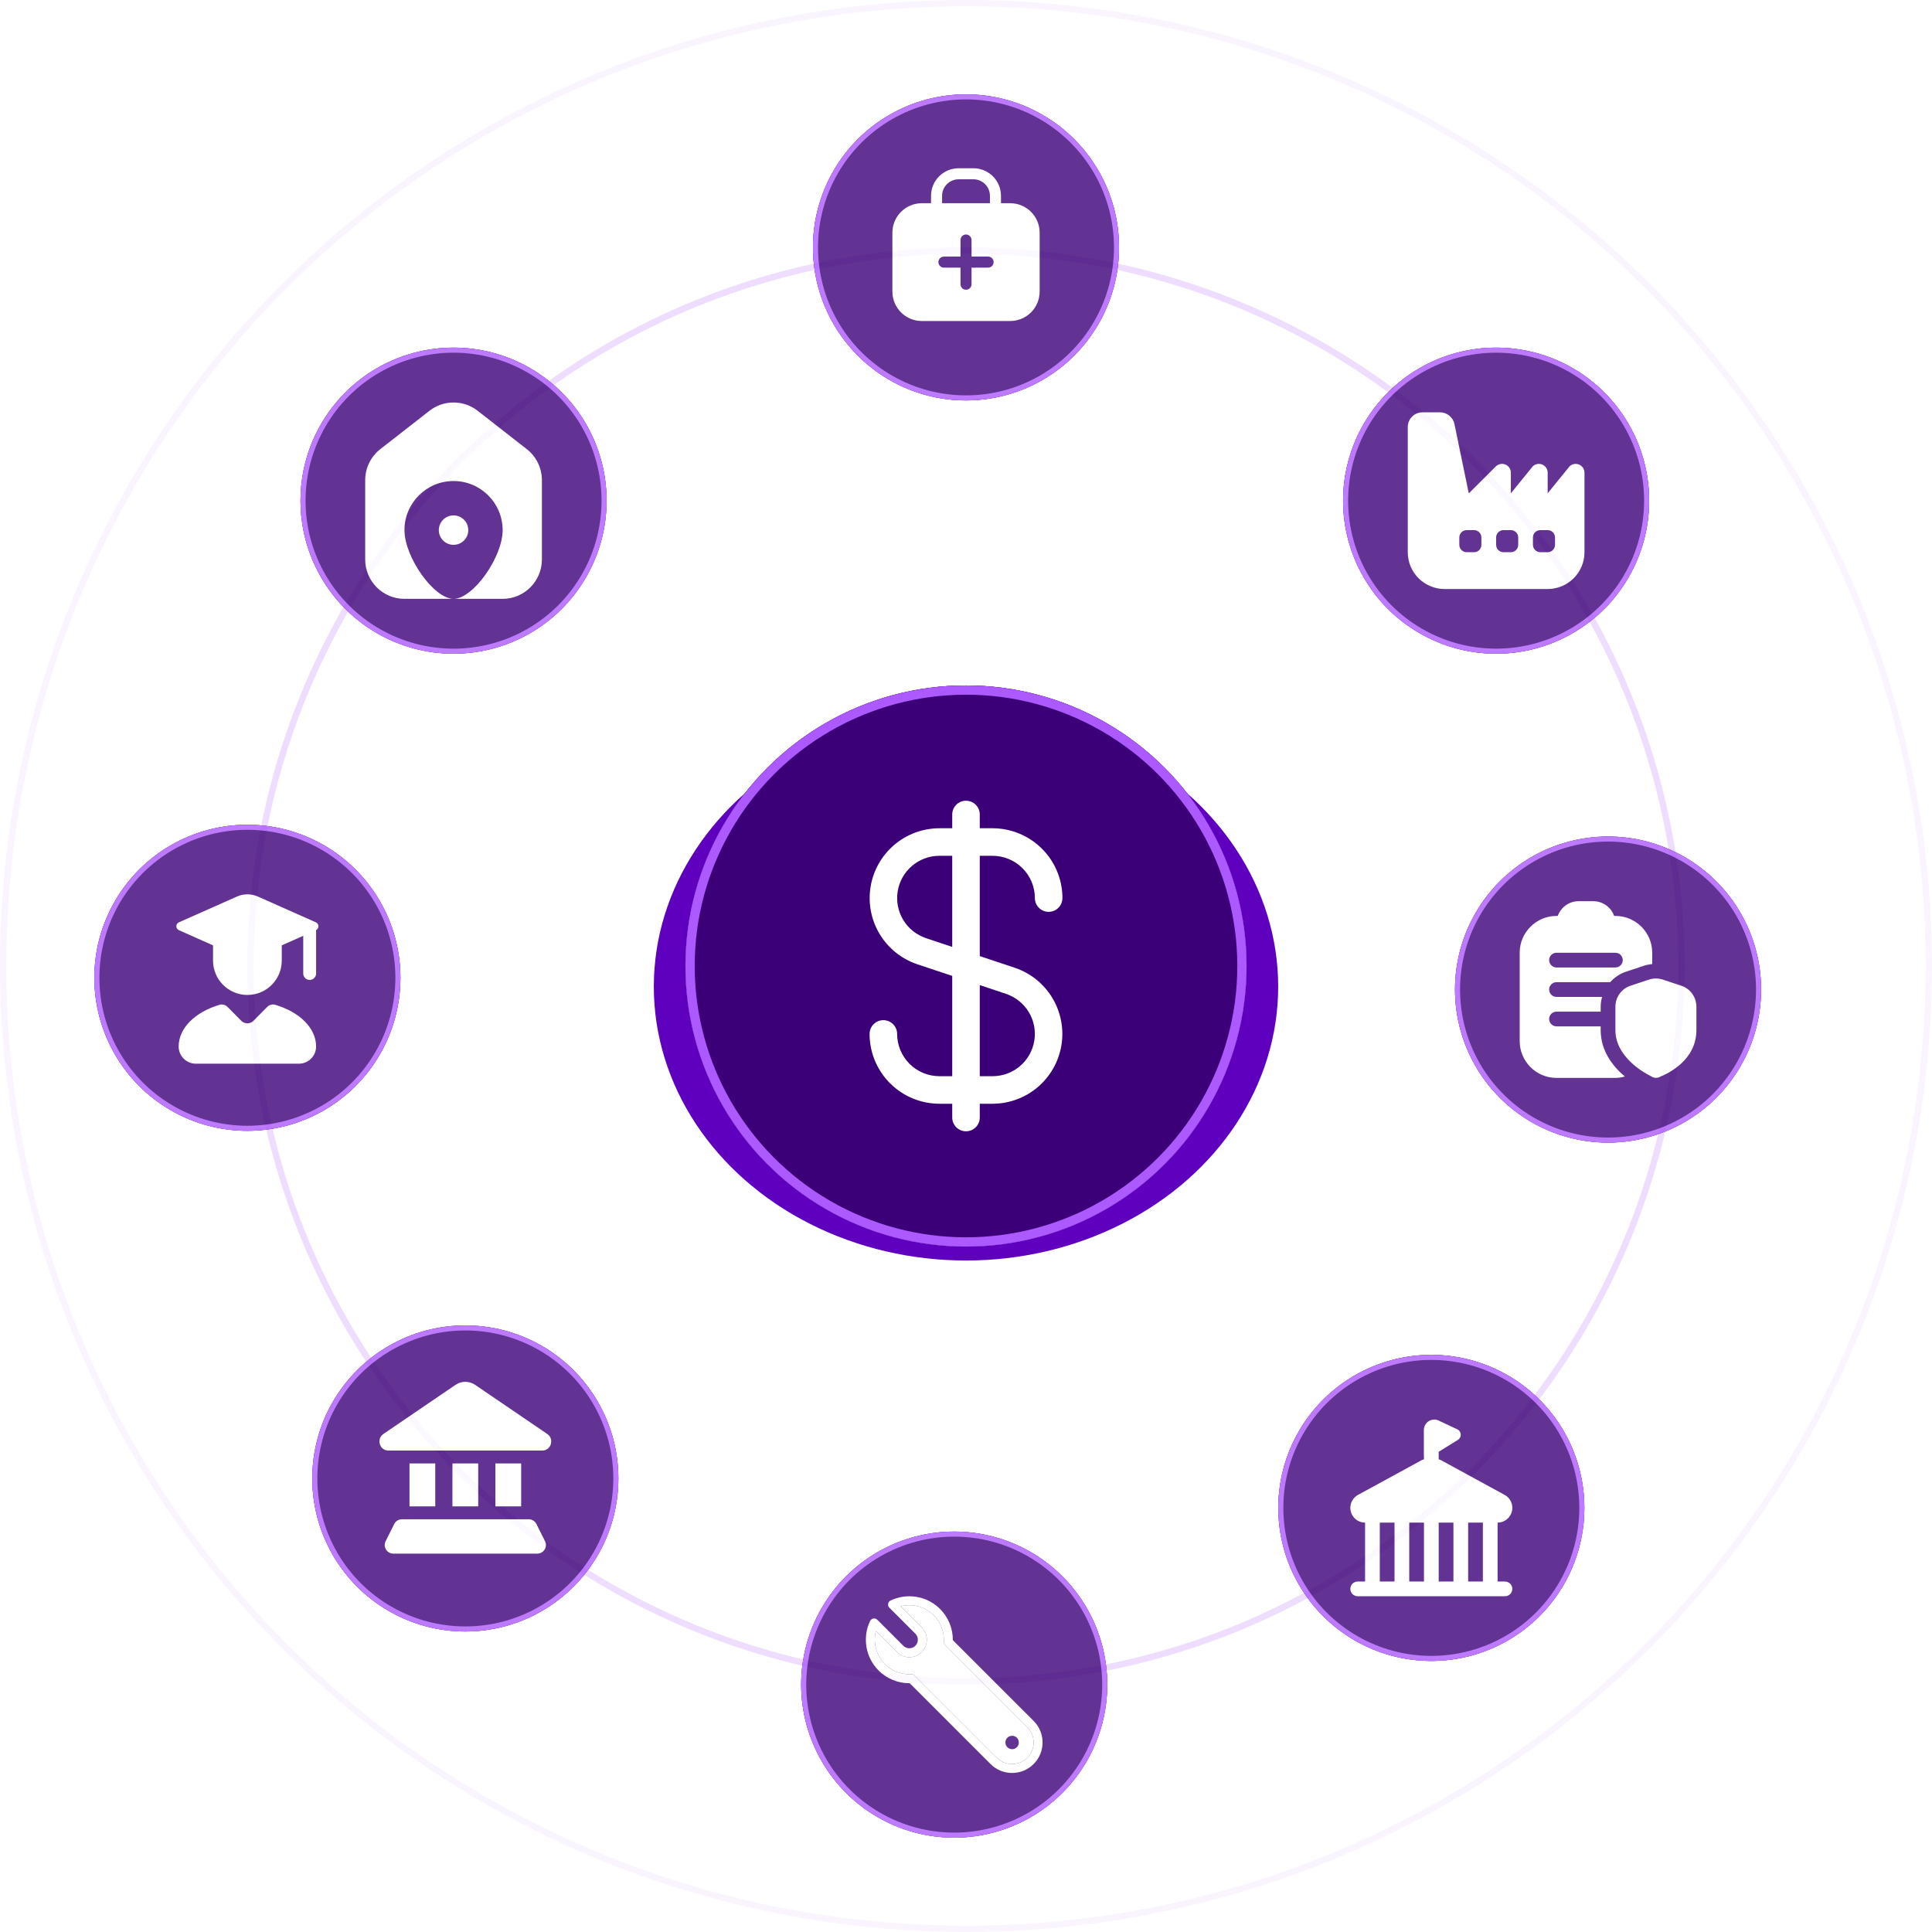 <?xml version="1.0" encoding="UTF-8"?> <svg xmlns="http://www.w3.org/2000/svg" width="314" height="314" viewBox="0 0 314 314" fill="none"><g filter="url(#filter0_f_587_3651)"><ellipse cx="157" cy="160.351" rx="50.738" ry="44.515" fill="#5F00BE"></ellipse></g><circle cx="157" cy="157" r="116.276" stroke="#AC59FF" stroke-opacity="0.2" stroke-width="1.034"></circle><circle cx="157" cy="157" r="156.484" stroke="#AC59FF" stroke-opacity="0.07" stroke-width="1.033"></circle><g opacity="0.8"><path d="M27.977 137.73C35.545 133.361 44.87 133.361 52.438 137.73C60.007 142.1 64.669 150.176 64.669 158.915C64.669 167.654 60.007 175.73 52.438 180.1C44.87 184.469 35.545 184.469 27.977 180.1C20.408 175.73 15.746 167.654 15.746 158.915C15.746 150.176 20.408 142.1 27.977 137.73Z" fill="#4E0399" stroke="#AC59FF" stroke-width="0.821"></path><path d="M27.977 137.73C35.545 133.361 44.87 133.361 52.438 137.73C60.007 142.1 64.669 150.176 64.669 158.915C64.669 167.654 60.007 175.73 52.438 180.1C44.87 184.469 35.545 184.469 27.977 180.1C20.408 175.73 15.746 167.654 15.746 158.915C15.746 150.176 20.408 142.1 27.977 137.73Z" fill="#4E0399" stroke="#AC59FF" stroke-width="0.821"></path><g filter="url(#filter1_f_587_3651)"><path d="M27.772 137.375C35.467 132.932 44.948 132.932 52.644 137.375V137.375C60.339 141.818 65.08 150.029 65.08 158.915V158.915C65.08 167.801 60.339 176.012 52.644 180.454V180.454C44.948 184.897 35.467 184.897 27.772 180.454V180.454C20.076 176.012 15.336 167.801 15.336 158.915V158.915C15.336 150.029 20.076 141.818 27.772 137.375V137.375Z" fill="#3B0077"></path><path d="M27.977 137.73C35.545 133.361 44.87 133.361 52.438 137.73C60.007 142.1 64.669 150.176 64.669 158.915C64.669 167.654 60.007 175.73 52.438 180.1C44.87 184.469 35.545 184.469 27.977 180.1C20.408 175.73 15.746 167.654 15.746 158.915C15.746 150.176 20.408 142.1 27.977 137.73Z" stroke="#AC59FF" stroke-width="0.821"></path></g><path fill-rule="evenodd" clip-rule="evenodd" d="M49.283 158.218V150.539H51.377V158.218C51.377 158.796 50.908 159.265 50.33 159.265C49.752 159.265 49.283 158.796 49.283 158.218Z" fill="white"></path><path d="M45.793 156.122V151.934H34.624V156.122C34.624 159.206 37.125 161.706 40.209 161.706C43.293 161.706 45.793 159.206 45.793 156.122Z" fill="white"></path><path d="M29.078 149.903L38.507 145.713C39.59 145.231 40.826 145.231 41.909 145.713L51.337 149.903C51.89 150.149 51.89 150.933 51.337 151.179L41.909 155.369C40.826 155.851 39.59 155.851 38.507 155.369L29.078 151.179C28.525 150.933 28.525 150.149 29.078 149.903Z" fill="white"></path><path d="M43.416 163.662L41.198 165.904C40.651 166.457 39.759 166.457 39.213 165.904L36.995 163.662C36.652 163.315 36.152 163.167 35.685 163.305C31.769 164.456 29.037 167.059 29.037 170.084C29.037 171.626 30.287 172.876 31.829 172.876H48.582C50.124 172.876 51.374 171.626 51.374 170.084C51.374 167.059 48.642 164.456 44.726 163.305C44.258 163.167 43.758 163.315 43.416 163.662Z" fill="white"></path></g><g opacity="0.8"><path d="M142.854 252.609C150.422 248.24 159.747 248.24 167.315 252.609C174.884 256.979 179.546 265.055 179.546 273.794C179.546 282.533 174.884 290.609 167.315 294.979C159.747 299.348 150.422 299.348 142.854 294.979C135.285 290.609 130.623 282.533 130.623 273.794C130.623 265.055 135.285 256.979 142.854 252.609Z" fill="#4E0399" stroke="#AC59FF" stroke-width="0.821"></path><path d="M142.854 252.609C150.422 248.24 159.747 248.24 167.315 252.609C174.884 256.979 179.546 265.055 179.546 273.794C179.546 282.533 174.884 290.609 167.315 294.979C159.747 299.348 150.422 299.348 142.854 294.979C135.285 290.609 130.623 282.533 130.623 273.794C130.623 265.055 135.285 256.979 142.854 252.609Z" fill="#4E0399" stroke="#AC59FF" stroke-width="0.821"></path><g filter="url(#filter2_f_587_3651)"><path d="M142.649 252.254C150.344 247.811 159.825 247.811 167.521 252.254V252.254C175.216 256.697 179.957 264.908 179.957 273.794V273.794C179.957 282.68 175.216 290.89 167.521 295.333V295.333C159.825 299.776 150.344 299.776 142.649 295.333V295.333C134.953 290.89 130.213 282.68 130.213 273.794V273.794C130.213 264.908 134.953 256.697 142.649 252.254V252.254Z" fill="#3B0077"></path><path d="M142.854 252.609C150.422 248.24 159.747 248.24 167.315 252.609C174.884 256.979 179.546 265.055 179.546 273.794C179.546 282.533 174.884 290.609 167.315 294.979C159.747 299.348 150.422 299.348 142.854 294.979C135.285 290.609 130.623 282.533 130.623 273.794C130.623 265.055 135.285 256.979 142.854 252.609Z" stroke="#AC59FF" stroke-width="0.821"></path></g><g clip-path="url(#clip0_587_3651)"><path d="M167.996 279.696L154.859 266.562C154.876 264.671 154.13 262.844 152.79 261.502C151.456 260.168 149.682 259.434 147.793 259.434C146.742 259.434 145.688 259.672 144.744 260.123C144.531 260.224 144.381 260.423 144.341 260.655C144.301 260.888 144.377 261.126 144.542 261.292L148.771 265.52C149.033 265.782 149.176 266.131 149.176 266.5C149.176 266.871 149.033 267.218 148.771 267.48C148.509 267.741 148.16 267.885 147.791 267.885C147.42 267.885 147.073 267.741 146.811 267.48L142.583 263.251C142.415 263.084 142.179 263.009 141.946 263.049C141.714 263.089 141.515 263.24 141.414 263.453C140.125 266.151 140.679 269.385 142.793 271.499C144.128 272.833 145.902 273.568 147.791 273.568C147.811 273.568 147.831 273.568 147.851 273.568L160.986 286.702C161.922 287.639 163.165 288.153 164.489 288.153C165.812 288.153 167.056 287.637 167.992 286.702C169.928 284.772 169.928 281.629 167.996 279.696ZM166.969 285.675C166.307 286.337 165.429 286.701 164.493 286.701C163.556 286.701 162.678 286.337 162.016 285.675L148.658 272.317C148.522 272.181 148.336 272.104 148.144 272.104C148.131 272.104 148.116 272.104 148.104 272.106C148 272.112 147.895 272.115 147.791 272.115C146.291 272.115 144.88 271.532 143.821 270.472C142.397 269.049 141.863 266.987 142.357 265.085L145.782 268.51C146.318 269.047 147.033 269.343 147.791 269.343C148.549 269.343 149.264 269.049 149.8 268.51C150.336 267.974 150.632 267.26 150.632 266.502C150.632 265.744 150.336 265.029 149.8 264.493L146.377 261.07C146.838 260.95 147.317 260.888 147.793 260.888C149.293 260.888 150.702 261.471 151.761 262.531C152.889 263.658 153.485 265.22 153.396 266.814C153.385 267.02 153.461 267.222 153.608 267.369L166.967 280.727C168.334 282.09 168.334 284.31 166.969 285.675Z" fill="white"></path><path fill-rule="evenodd" clip-rule="evenodd" d="M166.969 285.675C166.307 286.337 165.429 286.701 164.493 286.701C163.556 286.701 162.678 286.337 162.016 285.675L148.658 272.317C148.522 272.181 148.336 272.104 148.144 272.104C148.131 272.104 148.116 272.104 148.104 272.106C148 272.112 147.895 272.115 147.791 272.115C146.291 272.115 144.88 271.532 143.821 270.472C142.397 269.049 141.863 266.987 142.357 265.085L145.782 268.51C146.318 269.047 147.033 269.343 147.791 269.343C148.549 269.343 149.264 269.049 149.8 268.51C150.336 267.974 150.632 267.26 150.632 266.502C150.632 265.744 150.336 265.029 149.8 264.493L146.377 261.07C146.838 260.95 147.317 260.888 147.793 260.888C149.293 260.888 150.702 261.471 151.761 262.531C152.889 263.658 153.485 265.22 153.396 266.814C153.385 267.02 153.461 267.222 153.608 267.369L166.967 280.727C168.334 282.09 168.334 284.31 166.969 285.675ZM163.722 283.97C163.296 283.545 163.296 282.854 163.722 282.428C164.147 282.003 164.838 282.003 165.265 282.428C165.691 282.854 165.692 283.545 165.265 283.97C164.838 284.395 164.147 284.395 163.722 283.97Z" fill="white"></path></g></g><g opacity="0.8"><path d="M144.77 19.023C152.338 14.654 161.663 14.654 169.231 19.023C176.8 23.393 181.462 31.469 181.462 40.208C181.462 48.947 176.8 57.023 169.231 61.393C161.663 65.762 152.338 65.762 144.77 61.393C137.201 57.023 132.539 48.947 132.539 40.208C132.539 31.469 137.201 23.393 144.77 19.023Z" fill="#4E0399" stroke="#AC59FF" stroke-width="0.821"></path><path d="M144.77 19.023C152.338 14.654 161.663 14.654 169.231 19.023C176.8 23.393 181.462 31.469 181.462 40.208C181.462 48.947 176.8 57.023 169.231 61.393C161.663 65.762 152.338 65.762 144.77 61.393C137.201 57.023 132.539 48.947 132.539 40.208C132.539 31.469 137.201 23.393 144.77 19.023Z" fill="#4E0399" stroke="#AC59FF" stroke-width="0.821"></path><g filter="url(#filter3_f_587_3651)"><path d="M144.565 18.668C152.26 14.225 161.741 14.225 169.437 18.668V18.668C177.132 23.111 181.873 31.322 181.873 40.208V40.208C181.873 49.094 177.132 57.304 169.437 61.747V61.747C161.741 66.19 152.26 66.19 144.565 61.747V61.747C136.869 57.304 132.129 49.094 132.129 40.208V40.208C132.129 31.322 136.869 23.111 144.565 18.668V18.668Z" fill="#3B0077"></path><path d="M144.77 19.023C152.338 14.654 161.663 14.654 169.231 19.023C176.8 23.393 181.462 31.469 181.462 40.208C181.462 48.947 176.8 57.023 169.231 61.393C161.663 65.762 152.338 65.762 144.77 61.393C137.201 57.023 132.539 48.947 132.539 40.208C132.539 31.469 137.201 23.393 144.77 19.023Z" stroke="#AC59FF" stroke-width="0.821"></path></g><path fill-rule="evenodd" clip-rule="evenodd" d="M153.113 31.831C153.113 30.344 154.318 29.139 155.805 29.139H158.199C159.686 29.139 160.891 30.344 160.891 31.831V33.028H153.113V31.831ZM151.318 33.028V31.831C151.318 29.353 153.327 27.344 155.805 27.344H158.199C160.677 27.344 162.686 29.353 162.686 31.831V33.028H164.182C166.825 33.028 168.969 35.171 168.969 37.814V47.388C168.969 50.031 166.825 52.174 164.182 52.174H149.822C147.179 52.174 145.036 50.031 145.036 47.388V37.814C145.036 35.171 147.179 33.028 149.822 33.028H151.318ZM157.002 38.114C157.498 38.114 157.9 38.515 157.9 39.011V41.703H160.592C161.088 41.703 161.49 42.105 161.49 42.601C161.49 43.097 161.088 43.498 160.592 43.498H157.9V46.191C157.9 46.687 157.498 47.088 157.002 47.088C156.506 47.088 156.105 46.687 156.105 46.191V43.498H153.412C152.917 43.498 152.515 43.097 152.515 42.601C152.515 42.105 152.917 41.703 153.412 41.703H156.105V39.011C156.105 38.515 156.506 38.114 157.002 38.114Z" fill="white"></path></g><g opacity="0.8"><path d="M220.396 223.889C227.965 219.519 237.29 219.519 244.858 223.889C252.427 228.258 257.089 236.334 257.089 245.073C257.089 253.812 252.427 261.888 244.858 266.258C237.29 270.627 227.965 270.627 220.396 266.258C212.828 261.888 208.166 253.812 208.166 245.073C208.166 236.334 212.828 228.258 220.396 223.889Z" fill="#4E0399" stroke="#AC59FF" stroke-width="0.821"></path><path d="M220.396 223.889C227.965 219.519 237.29 219.519 244.858 223.889C252.427 228.258 257.089 236.334 257.089 245.073C257.089 253.812 252.427 261.888 244.858 266.258C237.29 270.627 227.965 270.627 220.396 266.258C212.828 261.888 208.166 253.812 208.166 245.073C208.166 236.334 212.828 228.258 220.396 223.889Z" fill="#4E0399" stroke="#AC59FF" stroke-width="0.821"></path><g filter="url(#filter4_f_587_3651)"><path d="M220.192 223.533C227.887 219.09 237.368 219.09 245.064 223.533V223.533C252.759 227.976 257.5 236.187 257.5 245.073V245.073C257.5 253.959 252.759 262.17 245.064 266.613V266.613C237.368 271.056 227.887 271.056 220.192 266.613V266.613C212.496 262.17 207.756 253.959 207.756 245.073V245.073C207.756 236.187 212.496 227.976 220.192 223.533V223.533Z" fill="#3B0077"></path><path d="M220.396 223.889C227.965 219.519 237.29 219.519 244.858 223.889C252.427 228.258 257.089 236.334 257.089 245.073C257.089 253.812 252.427 261.888 244.858 266.258C237.29 270.627 227.965 270.627 220.396 266.258C212.828 261.888 208.166 253.812 208.166 245.073C208.166 236.334 212.828 228.258 220.396 223.889Z" stroke="#AC59FF" stroke-width="0.821"></path></g><g clip-path="url(#clip1_587_3651)"><path d="M244.595 257.039H243.398V247.465C244.719 247.46 245.792 246.385 245.792 245.063C245.792 244.182 245.31 243.373 244.539 242.955L234.243 237.339C234.109 237.266 233.964 237.227 233.824 237.175V235.954L236.977 233.998C237.569 233.603 237.556 232.729 236.953 232.352L234.007 230.97C233.738 230.801 233.427 230.713 233.108 230.713C232.173 230.713 231.413 231.472 231.413 232.409V236.696H231.431V237.175C231.291 237.229 231.146 237.266 231.012 237.339L220.718 242.955C219.945 243.375 219.465 244.181 219.465 245.063C219.465 246.385 220.539 247.46 221.859 247.465V257.039H220.662C220.001 257.039 219.465 257.574 219.465 258.236C219.465 258.898 220.001 259.432 220.662 259.432H244.595C245.257 259.432 245.792 258.898 245.792 258.236C245.792 257.574 245.257 257.039 244.595 257.039ZM231.432 247.466V257.039H229.039V247.466H231.432ZM233.825 247.466H236.218V257.039H233.825V247.466ZM238.612 247.466H241.005V257.039H238.612V247.466ZM224.252 247.466H226.645V257.039H224.252V247.466Z" fill="white"></path></g></g><g opacity="0.8"><path d="M61.482 60.188C69.051 55.818 78.376 55.818 85.944 60.188C93.513 64.557 98.175 72.633 98.175 81.372C98.175 90.111 93.513 98.187 85.944 102.557C78.376 106.926 69.051 106.926 61.482 102.557C53.914 98.187 49.252 90.111 49.252 81.372C49.252 72.633 53.914 64.557 61.482 60.188Z" fill="#4E0399" stroke="#AC59FF" stroke-width="0.821"></path><path d="M61.482 60.188C69.051 55.818 78.376 55.818 85.944 60.188C93.513 64.557 98.175 72.633 98.175 81.372C98.175 90.111 93.513 98.187 85.944 102.557C78.376 106.926 69.051 106.926 61.482 102.557C53.914 98.187 49.252 90.111 49.252 81.372C49.252 72.633 53.914 64.557 61.482 60.188Z" fill="#4E0399" stroke="#AC59FF" stroke-width="0.821"></path><g filter="url(#filter5_f_587_3651)"><path d="M61.278 59.832C68.973 55.389 78.454 55.389 86.15 59.832V59.832C93.845 64.275 98.585 72.486 98.585 81.372V81.372C98.585 90.258 93.845 98.469 86.15 102.911V102.911C78.454 107.354 68.973 107.354 61.278 102.911V102.911C53.582 98.469 48.842 90.258 48.842 81.372V81.372C48.842 72.486 53.582 64.275 61.278 59.832V59.832Z" fill="#3B0077"></path><path d="M61.482 60.188C69.051 55.818 78.376 55.818 85.944 60.188C93.513 64.557 98.175 72.633 98.175 81.372C98.175 90.111 93.513 98.187 85.944 102.557C78.376 106.926 69.051 106.926 61.482 102.557C53.914 98.187 49.252 90.111 49.252 81.372C49.252 72.633 53.914 64.557 61.482 60.188Z" stroke="#AC59FF" stroke-width="0.821"></path></g><path fill-rule="evenodd" clip-rule="evenodd" d="M88.073 78.046V90.923C88.073 94.46 85.216 97.327 81.691 97.327H73.714C76.905 97.327 81.691 90.564 81.691 86.158C81.691 81.752 78.12 78.18 73.714 78.18C69.308 78.18 65.736 81.752 65.736 86.158C65.736 90.564 70.523 97.327 73.714 97.327H65.736C62.211 97.327 59.354 94.46 59.354 90.923V78.046C59.354 76.069 60.263 74.204 61.818 72.991L69.796 66.765C72.1 64.966 75.327 64.966 77.632 66.765L85.61 72.991C87.164 74.204 88.073 76.069 88.073 78.046ZM76.107 86.158C76.107 87.48 75.035 88.551 73.714 88.551C72.392 88.551 71.32 87.48 71.32 86.158C71.32 84.836 72.392 83.765 73.714 83.765C75.035 83.765 76.107 84.836 76.107 86.158Z" fill="white"></path></g><g opacity="0.8"><path d="M230.928 60.188C238.496 55.818 247.821 55.818 255.39 60.188C262.958 64.557 267.62 72.633 267.62 81.372C267.62 90.111 262.958 98.187 255.39 102.557C247.821 106.926 238.496 106.926 230.928 102.557C223.359 98.187 218.697 90.111 218.697 81.372C218.697 72.633 223.36 64.557 230.928 60.188Z" fill="#4E0399" stroke="#AC59FF" stroke-width="0.821"></path><path d="M230.928 60.188C238.496 55.818 247.821 55.818 255.39 60.188C262.958 64.557 267.62 72.633 267.62 81.372C267.62 90.111 262.958 98.187 255.39 102.557C247.821 106.926 238.496 106.926 230.928 102.557C223.359 98.187 218.697 90.111 218.697 81.372C218.697 72.633 223.36 64.557 230.928 60.188Z" fill="#4E0399" stroke="#AC59FF" stroke-width="0.821"></path><g filter="url(#filter6_f_587_3651)"><path d="M230.723 59.832C238.418 55.389 247.9 55.389 255.595 59.832V59.832C263.29 64.275 268.031 72.486 268.031 81.372V81.372C268.031 90.258 263.29 98.469 255.595 102.911V102.911C247.9 107.354 238.418 107.354 230.723 102.911V102.911C223.028 98.469 218.287 90.258 218.287 81.372V81.372C218.287 72.486 223.028 64.275 230.723 59.832V59.832Z" fill="#3B0077"></path><path d="M230.928 60.188C238.496 55.818 247.821 55.818 255.39 60.188C262.958 64.557 267.62 72.633 267.62 81.372C267.62 90.111 262.958 98.187 255.39 102.557C247.821 106.926 238.496 106.926 230.928 102.557C223.359 98.187 218.697 90.111 218.697 81.372C218.697 72.633 223.36 64.557 230.928 60.188Z" stroke="#AC59FF" stroke-width="0.821"></path></g><g clip-path="url(#clip2_587_3651)"><path d="M256.703 75.532C256.2 75.293 255.617 75.357 255.132 75.748L251.536 80.175V76.828C251.537 76.27 251.226 75.772 250.722 75.531C250.219 75.291 249.637 75.356 249.151 75.747L245.554 80.176V76.829C245.555 76.271 245.244 75.774 244.74 75.532C244.237 75.293 243.654 75.357 243.169 75.748L238.714 80.189L236.381 68.899C236.146 67.805 235.161 67.012 234.043 67.012H231.193C229.87 67.012 228.799 68.083 228.799 69.405V89.748C228.799 93.052 231.479 95.731 234.783 95.731H251.536C254.84 95.731 257.519 93.052 257.519 89.748V76.829C257.519 76.271 257.207 75.774 256.703 75.532ZM240.766 88.551C240.766 89.212 240.23 89.748 239.569 89.748H238.372C237.712 89.748 237.176 89.212 237.176 88.551V87.355C237.176 86.694 237.712 86.158 238.372 86.158H239.569C240.23 86.158 240.766 86.694 240.766 87.355V88.551ZM246.749 88.551C246.749 89.212 246.213 89.748 245.552 89.748H244.356C243.695 89.748 243.159 89.212 243.159 88.551V87.355C243.159 86.694 243.695 86.158 244.356 86.158H245.552C246.213 86.158 246.749 86.694 246.749 87.355V88.551ZM252.732 88.551C252.732 89.212 252.196 89.748 251.536 89.748H250.339C249.678 89.748 249.142 89.212 249.142 88.551V87.355C249.142 86.694 249.678 86.158 250.339 86.158H251.536C252.196 86.158 252.732 86.694 252.732 87.355V88.551Z" fill="white"></path></g></g><g opacity="0.8"><path d="M249.117 139.645C256.686 135.275 266.011 135.275 273.579 139.645C281.148 144.014 285.81 152.09 285.81 160.829C285.809 169.568 281.147 177.644 273.579 182.014C266.011 186.383 256.686 186.383 249.117 182.014C241.549 177.644 236.887 169.568 236.887 160.829C236.887 152.09 241.549 144.014 249.117 139.645Z" fill="#4E0399" stroke="#AC59FF" stroke-width="0.821"></path><path d="M249.117 139.645C256.686 135.275 266.011 135.275 273.579 139.645C281.148 144.014 285.81 152.09 285.81 160.829C285.809 169.568 281.147 177.644 273.579 182.014C266.011 186.383 256.686 186.383 249.117 182.014C241.549 177.644 236.887 169.568 236.887 160.829C236.887 152.09 241.549 144.014 249.117 139.645Z" fill="#4E0399" stroke="#AC59FF" stroke-width="0.821"></path><g filter="url(#filter7_f_587_3651)"><path d="M248.913 139.289C256.608 134.846 266.089 134.846 273.784 139.289V139.289C281.48 143.732 286.22 151.943 286.22 160.829V160.829C286.22 169.715 281.48 177.926 273.784 182.369V182.369C266.089 186.811 256.608 186.811 248.913 182.369V182.369C241.217 177.926 236.477 169.715 236.477 160.829V160.829C236.477 151.943 241.217 143.732 248.913 139.289V139.289Z" fill="#3B0077"></path><path d="M249.117 139.645C256.686 135.275 266.011 135.275 273.579 139.645C281.148 144.014 285.81 152.09 285.81 160.829C285.809 169.568 281.147 177.644 273.579 182.014C266.011 186.383 256.686 186.383 249.117 182.014C241.549 177.644 236.887 169.568 236.887 160.829C236.887 152.09 241.549 144.014 249.117 139.645Z" stroke="#AC59FF" stroke-width="0.821"></path></g><g clip-path="url(#clip3_587_3651)"><path d="M269.128 175.177C268.697 175.177 268.352 174.931 268.352 174.931C266.991 174.25 262.545 171.695 262.545 167.426V163.612C262.545 162.062 263.534 160.693 265.005 160.204L267.997 159.212C268.726 158.971 269.529 158.971 270.256 159.212L273.249 160.204C274.72 160.692 275.709 162.061 275.709 163.612V167.426C275.709 172.249 271.206 174.436 269.826 174.991C269.826 174.991 269.56 175.177 269.129 175.177H269.128ZM262.545 148.862H262.341C261.846 147.469 260.516 146.469 258.955 146.469H256.562C255.002 146.469 253.671 147.469 253.177 148.862H252.972C249.673 148.862 246.989 151.546 246.989 154.845V169.205C246.989 172.504 249.673 175.188 252.972 175.188H262.545C263.08 175.188 263.59 175.095 264.084 174.962C262.14 173.327 260.152 170.83 260.152 167.424V166.811H252.972C252.311 166.811 251.775 166.274 251.775 165.614C251.775 164.953 252.311 164.417 252.972 164.417H260.152V163.611C260.152 163.063 260.24 162.534 260.38 162.024H252.972C252.311 162.024 251.775 161.488 251.775 160.827C251.775 160.167 252.311 159.631 252.972 159.631H261.694C262.373 158.872 263.236 158.269 264.252 157.931L267.244 156.938C267.662 156.801 268.094 156.728 268.53 156.685V154.844C268.53 151.545 265.846 148.861 262.546 148.861L262.545 148.862ZM262.545 157.239H252.972C252.311 157.239 251.775 156.702 251.775 156.042C251.775 155.381 252.311 154.845 252.972 154.845H262.545C263.206 154.845 263.742 155.381 263.742 156.042C263.742 156.702 263.206 157.239 262.545 157.239Z" fill="white"></path></g></g><g opacity="0.8"><path d="M63.397 219.102C70.965 214.732 80.29 214.732 87.858 219.102C95.427 223.471 100.089 231.547 100.089 240.286C100.089 249.025 95.427 257.101 87.858 261.471C80.29 265.84 70.965 265.84 63.397 261.471C55.828 257.101 51.166 249.025 51.166 240.286C51.166 231.547 55.828 223.471 63.397 219.102Z" fill="#4E0399" stroke="#AC59FF" stroke-width="0.821"></path><path d="M63.397 219.102C70.965 214.732 80.29 214.732 87.858 219.102C95.427 223.471 100.089 231.547 100.089 240.286C100.089 249.025 95.427 257.101 87.858 261.471C80.29 265.84 70.965 265.84 63.397 261.471C55.828 257.101 51.166 249.025 51.166 240.286C51.166 231.547 55.828 223.471 63.397 219.102Z" fill="#4E0399" stroke="#AC59FF" stroke-width="0.821"></path><g filter="url(#filter8_f_587_3651)"><path d="M63.192 218.746C70.887 214.303 80.368 214.303 88.064 218.746V218.746C95.759 223.189 100.5 231.4 100.5 240.286V240.286C100.5 249.172 95.759 257.383 88.064 261.826V261.826C80.368 266.268 70.887 266.268 63.192 261.826V261.826C55.496 257.383 50.756 249.172 50.756 240.286V240.286C50.756 231.4 55.496 223.189 63.192 218.746V218.746Z" fill="#3B0077"></path><path d="M63.397 219.102C70.965 214.732 80.29 214.732 87.858 219.102C95.427 223.471 100.089 231.547 100.089 240.286C100.089 249.025 95.427 257.101 87.858 261.471C80.29 265.84 70.965 265.84 63.397 261.471C55.828 257.101 51.166 249.025 51.166 240.286C51.166 231.547 55.828 223.471 63.397 219.102Z" stroke="#AC59FF" stroke-width="0.821"></path></g><path d="M63.109 235.751H88.147C89.571 235.751 90.131 233.864 88.946 233.057L77.225 225.076C76.258 224.417 74.998 224.417 74.031 225.076L62.311 233.057C61.126 233.864 61.685 235.751 63.109 235.751Z" fill="white"></path><path d="M66.552 237.844H70.74V244.824H66.552V237.844Z" fill="white"></path><path d="M84.703 237.844H80.515V244.824H84.703V237.844Z" fill="white"></path><path d="M73.533 237.844H77.721V244.824H73.533V237.844Z" fill="white"></path><path d="M87.181 247.69C86.945 247.217 86.461 246.918 85.933 246.918H65.321C64.792 246.918 64.309 247.217 64.072 247.69L62.676 250.482C62.212 251.41 62.887 252.502 63.925 252.502H87.329C88.366 252.502 89.041 251.41 88.577 250.482L87.181 247.69Z" fill="white"></path></g><path d="M134.577 118.162C148.452 110.151 165.547 110.151 179.423 118.162C193.298 126.173 201.847 140.978 201.847 157C201.847 173.022 193.298 187.827 179.423 195.838C165.547 203.849 148.453 203.849 134.577 195.838C120.702 187.827 112.154 173.022 112.154 157C112.154 140.978 120.702 126.173 134.577 118.162Z" fill="#4E0399" stroke="#AC59FF" stroke-width="1.504"></path><path d="M134.577 118.162C148.452 110.151 165.547 110.151 179.423 118.162C193.298 126.173 201.847 140.978 201.847 157C201.847 173.022 193.298 187.827 179.423 195.838C165.547 203.849 148.453 203.849 134.577 195.838C120.702 187.827 112.154 173.022 112.154 157C112.154 140.978 120.702 126.173 134.577 118.162Z" fill="#4E0399" stroke="#AC59FF" stroke-width="1.504"></path><g filter="url(#filter9_f_587_3651)"><path d="M134.201 117.511C148.309 109.365 165.691 109.365 179.799 117.511V117.511C193.907 125.656 202.598 140.709 202.598 157V157C202.598 173.291 193.907 188.344 179.799 196.489V196.489C165.691 204.635 148.309 204.635 134.201 196.489V196.489C120.093 188.344 111.402 173.291 111.402 157V157C111.402 140.709 120.093 125.656 134.201 117.511V117.511Z" fill="#3B0077"></path><path d="M134.577 118.162C148.452 110.151 165.547 110.151 179.423 118.162C193.298 126.173 201.847 140.978 201.847 157C201.847 173.022 193.298 187.827 179.423 195.838C165.547 203.849 148.453 203.849 134.577 195.838C120.702 187.827 112.154 173.022 112.154 157C112.154 140.978 120.702 126.173 134.577 118.162Z" stroke="#AC59FF" stroke-width="1.504"></path></g><g clip-path="url(#clip4_587_3651)"><path d="M152.675 174.909C150.854 174.907 149.109 174.183 147.821 172.896C146.533 171.608 145.809 169.862 145.807 168.041C145.807 167.447 145.571 166.878 145.152 166.458C144.732 166.038 144.162 165.802 143.569 165.802C142.975 165.802 142.406 166.038 141.986 166.458C141.566 166.878 141.33 167.447 141.33 168.041V168.193C141.33 168.236 141.33 168.274 141.33 168.316C141.405 171.277 142.633 174.09 144.752 176.158C146.871 178.226 149.714 179.384 152.675 179.386H154.762V181.625C154.762 182.219 154.998 182.788 155.418 183.208C155.837 183.628 156.407 183.864 157 183.864C157.594 183.864 158.164 183.628 158.583 183.208C159.003 182.788 159.239 182.219 159.239 181.625V179.386H161.325C164.018 179.384 166.621 178.423 168.671 176.677C170.72 174.931 172.082 172.513 172.513 169.856C172.943 167.198 172.415 164.474 171.021 162.17C169.628 159.866 167.461 158.133 164.907 157.28L159.239 155.388V139.091H161.325C163.146 139.093 164.892 139.817 166.18 141.105C167.468 142.392 168.192 144.138 168.194 145.959C168.194 146.553 168.429 147.122 168.849 147.542C169.269 147.962 169.838 148.198 170.432 148.198C171.026 148.198 171.595 147.962 172.015 147.542C172.435 147.122 172.671 146.553 172.671 145.959V145.807C172.671 145.765 172.671 145.726 172.671 145.684C172.596 142.724 171.368 139.91 169.249 137.842C167.13 135.774 164.286 134.616 161.325 134.614H159.239V132.375C159.239 131.782 159.003 131.212 158.583 130.792C158.164 130.373 157.594 130.137 157 130.137C156.407 130.137 155.837 130.373 155.418 130.792C154.998 131.212 154.762 131.782 154.762 132.375V134.614H152.675C149.983 134.617 147.379 135.577 145.33 137.323C143.281 139.069 141.919 141.487 141.488 144.145C141.058 146.802 141.586 149.527 142.979 151.83C144.373 154.134 146.54 155.868 149.094 156.72L154.762 158.612V174.909H152.675ZM159.239 160.105L163.492 161.524C165.04 162.04 166.354 163.088 167.198 164.484C168.043 165.879 168.364 167.529 168.103 169.139C167.843 170.749 167.018 172.213 165.776 173.271C164.534 174.328 162.956 174.909 161.325 174.909H159.239V160.105ZM150.508 152.476C148.961 151.961 147.647 150.912 146.802 149.517C145.958 148.122 145.637 146.472 145.898 144.862C146.158 143.252 146.983 141.787 148.225 140.73C149.467 139.673 151.044 139.092 152.675 139.091H154.762V153.895L150.508 152.476Z" fill="white"></path></g><defs><filter id="filter0_f_587_3651" x="18.093" y="27.667" width="277.813" height="265.369" filterUnits="userSpaceOnUse" color-interpolation-filters="sRGB"><feFlood flood-opacity="0" result="BackgroundImageFix"></feFlood><feBlend mode="normal" in="SourceGraphic" in2="BackgroundImageFix" result="shape"></feBlend><feGaussianBlur stdDeviation="44.084" result="effect1_foregroundBlur_587_3651"></feGaussianBlur></filter><filter id="filter1_f_587_3651" x="12.054" y="130.761" width="56.308" height="56.309" filterUnits="userSpaceOnUse" color-interpolation-filters="sRGB"><feFlood flood-opacity="0" result="BackgroundImageFix"></feFlood><feBlend mode="normal" in="SourceGraphic" in2="BackgroundImageFix" result="shape"></feBlend><feGaussianBlur stdDeviation="1.641" result="effect1_foregroundBlur_587_3651"></feGaussianBlur></filter><filter id="filter2_f_587_3651" x="126.931" y="245.64" width="56.308" height="56.309" filterUnits="userSpaceOnUse" color-interpolation-filters="sRGB"><feFlood flood-opacity="0" result="BackgroundImageFix"></feFlood><feBlend mode="normal" in="SourceGraphic" in2="BackgroundImageFix" result="shape"></feBlend><feGaussianBlur stdDeviation="1.641" result="effect1_foregroundBlur_587_3651"></feGaussianBlur></filter><filter id="filter3_f_587_3651" x="128.847" y="12.054" width="56.308" height="56.309" filterUnits="userSpaceOnUse" color-interpolation-filters="sRGB"><feFlood flood-opacity="0" result="BackgroundImageFix"></feFlood><feBlend mode="normal" in="SourceGraphic" in2="BackgroundImageFix" result="shape"></feBlend><feGaussianBlur stdDeviation="1.641" result="effect1_foregroundBlur_587_3651"></feGaussianBlur></filter><filter id="filter4_f_587_3651" x="204.474" y="216.919" width="56.308" height="56.309" filterUnits="userSpaceOnUse" color-interpolation-filters="sRGB"><feFlood flood-opacity="0" result="BackgroundImageFix"></feFlood><feBlend mode="normal" in="SourceGraphic" in2="BackgroundImageFix" result="shape"></feBlend><feGaussianBlur stdDeviation="1.641" result="effect1_foregroundBlur_587_3651"></feGaussianBlur></filter><filter id="filter5_f_587_3651" x="45.56" y="53.218" width="56.308" height="56.309" filterUnits="userSpaceOnUse" color-interpolation-filters="sRGB"><feFlood flood-opacity="0" result="BackgroundImageFix"></feFlood><feBlend mode="normal" in="SourceGraphic" in2="BackgroundImageFix" result="shape"></feBlend><feGaussianBlur stdDeviation="1.641" result="effect1_foregroundBlur_587_3651"></feGaussianBlur></filter><filter id="filter6_f_587_3651" x="215.005" y="53.218" width="56.308" height="56.309" filterUnits="userSpaceOnUse" color-interpolation-filters="sRGB"><feFlood flood-opacity="0" result="BackgroundImageFix"></feFlood><feBlend mode="normal" in="SourceGraphic" in2="BackgroundImageFix" result="shape"></feBlend><feGaussianBlur stdDeviation="1.641" result="effect1_foregroundBlur_587_3651"></feGaussianBlur></filter><filter id="filter7_f_587_3651" x="233.194" y="132.675" width="56.308" height="56.309" filterUnits="userSpaceOnUse" color-interpolation-filters="sRGB"><feFlood flood-opacity="0" result="BackgroundImageFix"></feFlood><feBlend mode="normal" in="SourceGraphic" in2="BackgroundImageFix" result="shape"></feBlend><feGaussianBlur stdDeviation="1.641" result="effect1_foregroundBlur_587_3651"></feGaussianBlur></filter><filter id="filter8_f_587_3651" x="47.474" y="212.132" width="56.308" height="56.309" filterUnits="userSpaceOnUse" color-interpolation-filters="sRGB"><feFlood flood-opacity="0" result="BackgroundImageFix"></feFlood><feBlend mode="normal" in="SourceGraphic" in2="BackgroundImageFix" result="shape"></feBlend><feGaussianBlur stdDeviation="1.641" result="effect1_foregroundBlur_587_3651"></feGaussianBlur></filter><filter id="filter9_f_587_3651" x="105.384" y="105.385" width="103.232" height="103.23" filterUnits="userSpaceOnUse" color-interpolation-filters="sRGB"><feFlood flood-opacity="0" result="BackgroundImageFix"></feFlood><feBlend mode="normal" in="SourceGraphic" in2="BackgroundImageFix" result="shape"></feBlend><feGaussianBlur stdDeviation="3.009" result="effect1_foregroundBlur_587_3651"></feGaussianBlur></filter><clipPath id="clip0_587_3651"><rect width="28.72" height="28.72" fill="white" transform="translate(140.725 259.434)"></rect></clipPath><clipPath id="clip1_587_3651"><rect width="28.72" height="28.72" fill="white" transform="translate(218.268 230.713)"></rect></clipPath><clipPath id="clip2_587_3651"><rect width="28.72" height="28.72" fill="white" transform="translate(228.799 67.012)"></rect></clipPath><clipPath id="clip3_587_3651"><rect width="28.72" height="28.72" fill="white" transform="translate(246.989 146.469)"></rect></clipPath><clipPath id="clip4_587_3651"><rect width="53.727" height="53.727" fill="white" transform="translate(130.137 130.137)"></rect></clipPath></defs></svg> 